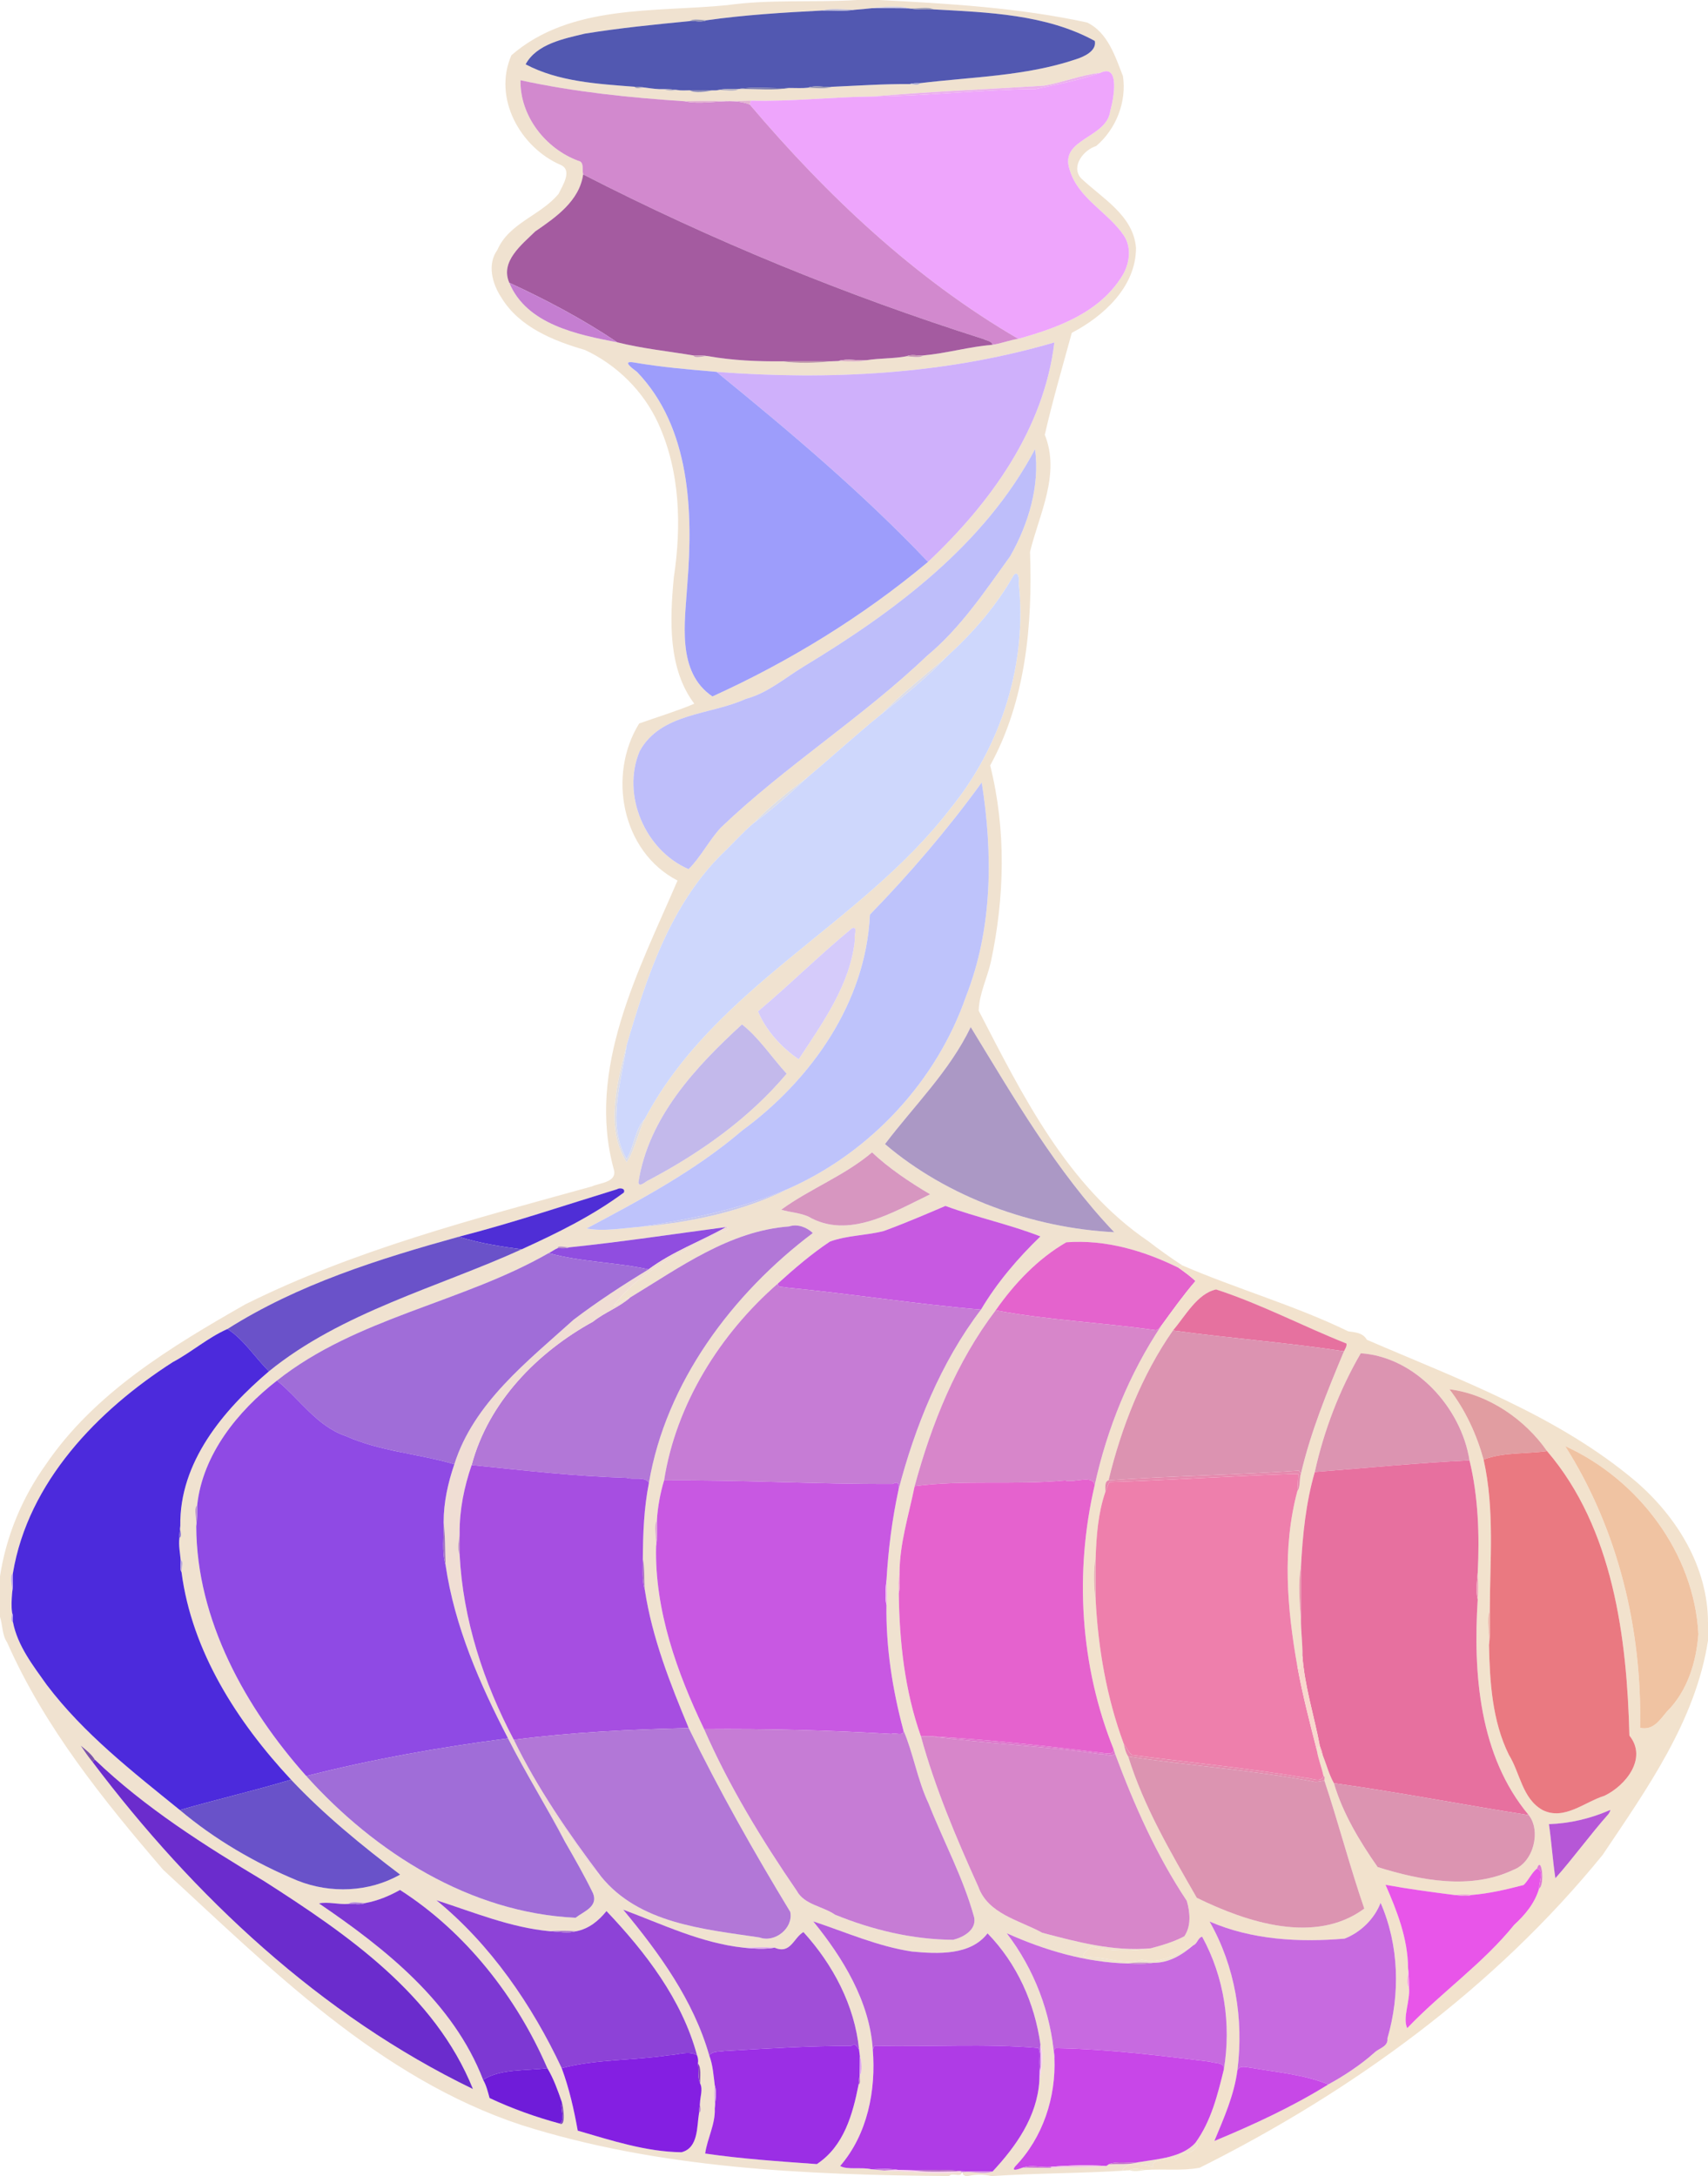 <?xml version="1.0" encoding="UTF-8" standalone="no"?>
<svg id="svg2" xmlns:rdf="http://www.w3.org/1999/02/22-rdf-syntax-ns#" xmlns="http://www.w3.org/2000/svg" height="1855pt" width="1456pt" version="1.1" xmlns:cc="http://creativecommons.org/ns#" xmlns:dc="http://purl.org/dc/elements/1.1/" viewBox="0 0 1456 1855">
<defs id="defs258">
<filter id="filter4516" style="color-interpolation-filters:sRGB">
<feColorMatrix id="feColorMatrix4518" values="1 0 0 0 0 0 1 0 0 0 0 0 1 0 0 0 0 0 1000 -500 "/>
</filter>
</defs>
<g id="g4388" filter="url(#filter4516)">
<path id="path4" fill="#f0e2d0" d="m730.59 0h18.92c59.26 3.06 119.07 6.55 177.26 19.2 17.6 8.55 23.89 28.85 30.52 45.73 3.25 22.08-5.98 45.25-22.85 59.56-10.43 3.16-21.64 16.93-13.16 27.2 18.15 17.35 44.98 31.85 47.11 59.7-0.02 33.03-27.54 58.15-54.73 72.34-7.89 28.84-16.38 57.82-23.01 86.89 13.5 33.56-4.7 67.57-12.6 99.79 2.24 61.93-3.61 126.8-33.96 182.12 13.72 54.74 12.37 112.46 0.56 167.54-3.16 13.88-9.94 27.09-10.36 41.46 37.36 72.16 75.4 149.57 144.64 196.57 9.38 7.3 19.03 14.1 28.97 20.6-1 0.7-2.1 1.4-3.1 2.1-29.71-14.7-62.5-24.3-95.81-21.8-24.37 14.1-44.21 35.1-60.25 58-33.56 44.2-54.61 96.7-69.05 149.9-4.96 24.5-12.78 48.7-12.88 73.9-1.13 5.7-0.82 11.6-0.64 17.5 0.52 41 5.04 82.9 18.88 121.9 12.1 44 30.04 86.4 48.82 127.9 8.36 23.6 35.03 28.7 54.6 39.5 30.05 8 60.92 16.1 92.4 13.3-16.11 2.8-34.41 2.8-50.5-1.7-1.86 1.9-11.41 8.6-4.32 9.3 16.03-0.9 31.38 7 47.22 2.1 16.54 4.1 30.23-5.2 43.93-12.3-9.7 8.3-20.92 15.1-34.07 14.9-7.13-0.2-14.3-0.7-21.33 0.6-35.93-0.8-71.1-11.2-103.61-25.8 23.45 30.6 37.68 67.8 40.64 106.3 1.46 33.4-9.8 67.9-33.28 92.3-4.34 5.3 3.39 2.2 6.31 1.2 8.04 0.1 16.09 0.2 24.15 0.2 15.64-1 31.66-0.2 47.1-1.6 0.54-0.4 1.63-1.1 2.18-1.5 8.33-0.4 16.97 0.6 25.12-1.7 16.38-2.7 37.29-4 48.59-16.5 6.2 1.2-4.1 9.9-9.2 8.9-4.1-1.5-7.9 9.4-8.3 3.3-5.56 2.3-21.42 1-18.18 8.6-7.62-1.9-20.58-5.9-26.64 2.4 1.5-0.2 3.08-0.5 4.48 0.3-38.37 2.6-77.09 2.2-115.3 4.8h-0.94c-6.49-1.6-13.31-1.5-19.78 0h-1.88c-1.49-0.7-3.27-1.2-2.37-3.2 8.1-1 17.61 2.2 25.17-0.6 20.08-21.6 37.95-46.7 39.93-77.2 1.97-10 4.01-21.4 0.96-31-4.86-35.4-20.05-69.2-45.11-94.9-14.47 19-42.61 17.6-64.45 15.5-29.23-4.4-56.33-16.5-84.13-25.7 25.18 30.9 48.19 68.4 50.75 109.3 2.87 34.7-4.53 72.3-27.8 99.2 5.79 3.5 18.46 0.8 26.63 2.8 3.66 0.4 7.34 0.8 11.04 1.1 21.66 0.6 43.44 3.3 65.1 1.5h0.95c-0.31 5-8.34-0.2-10.87 3.2h-0.94c-122.08-1.1-246.25-6.3-363.62-43.5-121.3-40.1-213.59-133-305.4-217.6-51.03-59.4-101.24-121.7-133.06-193.9-4.35-6.3-3.69-14.6-6.04-21.7v-34.6c5.28-34.3 18.8-66.8 38.83-94.9 41.6-61.4 106.87-100.7 170.11-136.8 93.58-46.7 195.23-72.8 295.55-100.6 6.21-3 21.32-3.3 18.95-13.86-24.02-86.29 21.17-170.1 54.14-246.92-47.83-24.71-59.82-90.21-32.7-133.89 15.57-5.53 32.12-10.52 47-16.84-22.51-29.8-20.9-71.24-17.5-107.38 6.63-44.01 5.53-90.55-13.27-131.63-12.47-27.32-35.31-49.94-62.46-62.55-26.97-7.82-56.04-19.55-71.24-44.66-7.81-11.73-12.3-28.33-3.38-40.69 10.08-23.1 36.96-29.26 52.19-47.8 3.08-6.64 11.98-19.76 2.05-24.44-34.68-14.85-58.34-57.15-42.29-93.66 50.35-43.61 121.73-36.57 183.58-42.65 36.83-5.24 74.08-2.08 111.03-4.43m12.55 7c-4.94 0.52-9.87 1.03-14.8 1.37-8.64-0.22-20.44-1.57-27.24 0.6-33.03 1.71-66.06 3.69-98.81 8.31-4.54-0.24-11.75-1.64-14.26 0.71-29.86 2.9-59.74 5.86-89.37 10.67-17.91 4.31-41.23 8.77-50.6 26.18 28.13 14.88 61.56 16.68 92.9 19.13 1.36 2.61 6.69 0.01 9.26 0.74 5.19 0.71 10.4 1.49 15.67 1.29 3.17 1.29 6.95 1.53 11.33 0.71 3.57 0.58 7.14 0.33 10.77 0.27 3.69 2.7 15.32 1.15 19 0.04 1.92 0.03 3.87 0.13 5.75-0.37 5.02 0.18 14.26 1.65 16.92-0.81 14.13-0.22 30.85 1.39 43.36-0.85 5.21-0.05 10.44 0.38 15.63-0.2 6.66 0.21 15.54 1.33 20.35-0.78 22.21-0.95 44.47-2.54 66.71-2.32 2.46-0.02 7.28 1.59 8.29-0.76 44.37-5.4 89.99-5.94 132.71-20.23 7.03-2.18 18.37-7.18 16.57-15.8-41.58-22.76-91.04-24.33-137.31-26.89-4.77-2.62-14.7-0.31-21.26-0.84-6.9-2.71-24.22-1.35-31.57-0.17m194.94 55.08c-16.35 1.76-31.87 8.17-48.07 10.96-48.87 3.08-97.7 5.07-146.37 9.24-34.53 0.36-69.06 4.44-103.66 3.5-18.74 0.75-37.51-0.38-56.23 0.56-47.11-3.11-93.91-7.91-140.06-17.95-0.5 30.45 21.21 58.22 49.2 68.67 5.42 0.92 3.14 7.64 4.21 11.63-3.19 22.64-23.33 36.58-40.84 48.58-11.41 11.26-30.11 25.6-22.12 43.77 14.76 35.57 58.19 44.27 92.04 50.76 21.25 5.36 43.27 7.58 64.8 11.19 1.92 3.26 9.58-0.25 13.17 0.69 20.68 3.63 41.84 4.55 62.83 4.32 11.13 1.93 29.85 1.51 40.98 0.02 1.68-0.06 5.03-0.2 6.7-0.26 7.88 0.28 18.21 1.27 24.27-0.74 11.2-1.76 22.83-1.21 33.85-3.34 4.57 0.28 11.44 1.69 14.28-0.67 19.75-1.79 39.2-7.48 59.11-9.12 7.38-1.07 14.45-3.97 21.88-5.04 33.34-9.31 68.6-22.06 88.01-52.77 6.69-10.27 9.06-24.57 2.03-35.22-13.5-20.09-38.97-31.55-46.21-56-9.26-26.9 31.77-26.73 34.57-50.39 2.86-9.83 8.65-40.52-8.37-32.39m-327.35 254.92c-23.73-2.06-47.32-4.01-70.77-8.1-10.79-1.65 0.57 6.17 3.05 8.12 45.65 47.5 47.85 119.23 42.92 180.9-1.96 32.04-9.55 74.81 21.36 95.77 65.58-29.75 128.29-68.23 183.81-114.69 53.05-50.02 98.68-112.77 107.71-187.11-93.33 27.4-191.58 32.37-288.08 25.11m271.6 65.88c-43.24 81.65-119.66 138.41-197.17 185.27-16.03 9.76-30.83 22.71-49.36 27.61-30.22 13.88-72.5 11.73-90.49 44.55-15.73 37.33 4.64 84.68 41.68 100.6 10.37-10.27 17.42-24.49 27.49-35.42 55.22-52.8 120.5-93.72 175.64-146.36 28.62-23.66 49.47-55.13 71.04-84.98 15.62-27.55 25.38-60.11 21.17-91.27m-18.1 107.28c-14.87 26.44-34.96 49.43-57.32 69.78-18.61 15.88-38.83 31.93-55.85 49.08-21.2 17.09-41.26 35.67-62.04 53.04-16.21 12.27-32.76 25.29-46.99 39.98-9.32 7.95-17.41 17.26-26.31 25.68-44.38 43.82-64.5 105.03-81.58 163.46-7.62 30.46-18.66 70.35 0.05 99.57 6.82-9.93 9.65-25.35 15.53-37 59.55-112.71 184.59-165.65 260.49-264.55 43.31-53.15 65.58-123.6 58.19-192.01 0.51-3.05-0.04-11.14-4.17-7.03m-122.67 289.51c-3.31 74.77-50.1 140.88-108.87 184.03-39.87 34.17-86.49 59-132.63 83.5 13.59 2.8 31.02-0.2 45.75-1.4 43.46-3.7 88.44-13.4 127.03-32.8 69.41-31.01 125.6-91.49 150.6-163.53 22.83-57.91 23.03-121.82 13.44-182.46-28.72 39.61-61.04 77.44-95.32 112.66m-15.16 11.55c-27.58 22.69-52.88 47.95-80.23 70.91 6.95 16.62 20.16 30.95 34.69 40.86 20.39-31.09 44.25-63.93 47.93-102.38-1.21-2.19 3.03-11.24-2.39-9.39m-93.92 82.08c-39.57 36.31-79.74 79.22-88.25 134.7 0.67 4.8 6.42-1.2 8.84-2 44.1-23.28 85.86-52.99 117.5-90.72-12.53-13.69-24.16-31.35-38.09-41.98m195.01 2.25c-18.05 37.61-48.19 66.93-73.06 99.73 53.24 45.52 126.28 71.62 195.39 75.12-49.18-51.51-86.34-116.01-122.33-174.85m-84.11 106.81c-23.51 19.94-52.65 30.84-77.41 48.84 7.29 2.3 15.77 2.6 22.99 5.8 34.5 20.1 72.72-4 103.95-18.9-17.47-10.3-35.5-22.44-49.53-35.74m-217.46 31.44c-44.94 13.8-89.33 28.8-134.92 40.5-68 18.9-137.05 40.5-197.09 78.6-16.71 7.4-30.59 19.7-46.7 28.3-64.04 41.1-123.29 102.2-136.2 179.8-3.31 2.9 0.15 12.5-0.7 17.3-0.42 5.4-0.77 11 0 16.4 0.04 2.4-1.59 7.4 0.77 8.2 3.96 20.2 17.07 36.9 28.71 53.3 31.63 41.8 73.25 74.1 113.54 106.8 29.48 24.9 64.26 45.2 100.41 60.2 27.98 11.1 60.89 9.9 87.34-5.2-32.59-24.7-64.83-51-92.96-80.9-45.94-49.3-84.54-109.3-93.37-176.9-0.4-2.8 2.29-9.4-0.72-10.1-0.5-6.4-1.92-12.6-1.09-19.1 2.8-1.4-0.19-7.8 0.76-10.3-0.86-54.3 36.74-98.7 75.55-131.7 62.16-50.5 144.43-71.7 215.42-104 30.28-13.8 60.31-28.5 87.13-48.4 1.61-3.7-3.6-4.3-5.88-2.8m227.4 35.6c-15.09 3.9-31.15 3.6-45.86 9-15.85 10.6-30.31 23-44.42 35.8-49.31 43-86.73 102.8-96.94 167.8-3.01 9.8-5.53 22.7-6.11 34-3.08 4.7 0.01 15.7-0.7 22.3-1.32 54.3 18 107.9 40.93 155.7 21.04 48.2 49.09 94.2 78.98 137.8 6.47 12 22.15 13.1 32.66 20.4 31.94 13 66.1 21.2 100.69 21.4 8.78-2.2 19.9-8.4 17.92-19-9.26-33.8-26.08-64.7-38.9-97.2-9.45-19.8-13.09-43.2-21.47-62.4-9.3-34.7-14.95-70.7-14.44-106.8 0.97-7.1 0.17-14.3 0.05-21.5 1.53-25.8 4.77-51.5 10.26-76.8 13.81-53.2 36.01-108.6 70.27-153.5 13.67-23.1 31.77-44.2 50.66-62.4-25.69-10.1-54.46-16.2-80.96-26-17.33 7.4-34.83 14.9-52.62 21.4m-80.68-3.9c-50.99 3.8-93.23 35-135.52 60.6-5.35 0.8-8.82 5.7-13.99 7 23.33-30.9 59.2-46.4 92.73-63.3 2.18-0.4 7.87-2.3 3.24-3.8-44.47 5.9-89.11 12.7-133.83 17.3-2.53 0.2-10.09-2.1-9.84 0.7-2.71 1-5 3-7.7 4.2-73.84 42.4-163.82 54.9-231.63 108.7-33.32 25.9-63.37 62.9-68.03 106.3-3.48 2.7 0.15 13.1-0.78 18 0.3 80 42.16 154.8 93.79 212.8 58.6 65.2 139.86 116.7 229.58 120.8 6.82-5.4 19.6-9.4 14.8-21-7.19-14.8-15.51-29.3-23.74-43.6-1.38-8.4-7.54-15.4-10.6-23.3 15.15 15.3 24.36 38.7 41.22 52.7 32.57 40.2 87.65 44.9 135.1 52 13.07 4.8 29.03-7.9 26.22-21.8-30.89-50.9-60.84-103.8-86.57-156.7-15.77-37.9-31.13-76.7-37.41-117.8-0.65-8.4-0.06-19.4-1.7-26.3 0.14-21.8 0.93-43.4 5.21-64.9 14.43-85.7 71.3-161.5 139.71-213-5.15-4.9-13.01-8-20.26-5.6m-603.8 442.6c3.23 4.7 6.36 9.5 10.04 13.9 86.21 114.4 194.45 216 324.29 278.8-32.54-80.7-107.28-131.9-177.82-177.1-50.89-30.5-101.54-62.5-144.54-103.7-2.89-4.8-7.68-8.4-11.97-11.9m242.43 134.2c-4.54-0.3-11.72-1.7-14.27 0.7-8.3 0.7-17.52-2.1-25.06-0.4 56.62 38.5 114.6 84.5 139.92 150.4 2.79 4.8 4.02 10.2 5.49 15.5 19.17 9 39.3 16.2 59.68 21.7 5.97 3.5 2.74-16.2 2.01-18-3.42-9.9-7.07-20.2-12.47-29.2-26.11-60.4-69.58-116-125.59-151.9-9.3 5.2-19.17 9.3-29.71 11.2m60.76-2.4c46.15 37.7 81.55 89.3 106.79 143.1 6.42 17.3 10.44 35.3 13.68 53.3 28.65 8.3 58.05 18 88.42 18.4 14.62-3.7 12.99-22 15.01-33.6 2.35-1.3 0.64-5.8 0.77-8.3 0.17-5.5 2.63-11.7 0.16-16.7-0.17-5.3 1.19-13.6-1.9-17.1 0.37-2.5 0.11-4.8-0.79-7-12.74-47.4-44.12-88.1-77.18-122.9-6.51 8.1-14.79 15.1-25.78 17.2-7.47-0.5-14.97-0.5-22.43 0-33.62-3.1-64.93-16.2-96.75-26.4m159.2 8c30.67 36.9 60.03 77.4 73.37 124.3 3.12 8.1 3.61 16.9 4.72 25.5-0.95 6.5-0.19 13.1-0.01 19.6 0.62 13.5-6.37 25.5-8.18 38.5 31.52 4.6 63.49 6.7 95.19 9 23.07-15.2 30.59-42.4 35.59-67.8 2.3-1.2 0.65-5.7 0.95-8.1 2.6-1.8 1.46-13.9 0.18-15.8-0.19-1.5-0.55-4.6-0.74-6.1-3.75-37.6-22.37-72.5-47.41-100-8.47 4.9-10.87 19.2-24.58 13.3-8.8-1-17.73-0.2-26.54 0-36.12-3.9-69.01-19.9-102.54-32.4z"/>
<path id="path6" fill="#c9c6df" d="m743.14 7c7.35-1.18 24.67-2.54 31.57 0.17-10.53-0.27-21.06-0.16-31.57-0.17z"/>
<path id="path8" fill="#5258b1" d="m728.34 8.37c4.93-0.34 9.86-0.85 14.8-1.37 10.51 0.01 21.04-0.1 31.57 0.17 7.02 1.14 14.16 0.99 21.26 0.84 46.27 2.56 95.73 4.13 137.31 26.89 1.8 8.62-9.54 13.62-16.57 15.8-42.72 14.29-88.34 14.83-132.71 20.23-2.86-0.01-5.63-0.25-8.29 0.76-22.24-0.22-44.5 1.37-66.71 2.32-6.71 0.63-13.9-1.56-20.35 0.78-5.19 0.58-10.42 0.15-15.63 0.2-14.38 0.8-29.24-1.49-43.36 0.85-5.64 0.27-11.38-0.39-16.92 0.81-1.88 0.5-3.83 0.4-5.75 0.37-6.35-0.07-12.67-0.15-19-0.04-3.63 0.06-7.2 0.31-10.77-0.27-3.78-0.5-7.55-0.74-11.33-0.71-5.27 0.2-10.48-0.58-15.67-1.29-3.11-0.38-6.15-0.79-9.26-0.74-31.34-2.45-64.77-4.25-92.9-19.13 9.37-17.41 32.69-21.87 50.6-26.18 29.63-4.81 59.51-7.77 89.37-10.67 4.69-0.35 9.75 1.16 14.26-0.71 32.75-4.62 65.78-6.6 98.81-8.31 9.06-0.19 18.23 0.8 27.24-0.6z"/>
<path id="path10" fill="#9493ae" d="m774.71 7.17c6.56 0.53 16.49-1.78 21.26 0.84-7.1 0.15-14.24 0.3-21.26-0.84z"/>
<path id="path12" fill="#b7b5d5" d="m701.1 8.97c6.8-2.17 18.6-0.82 27.24-0.6-9.01 1.4-18.18 0.41-27.24 0.6z"/>
<path id="path14" fill="#9897b4" d="m588.03 17.99c2.51-2.35 9.72-0.95 14.26-0.71-4.51 1.87-9.57 0.36-14.26 0.71z"/>
<path id="path16" fill="#eea5fc" d="m938.08 62.08c17.02-8.13 11.23 22.56 8.37 32.39-2.8 23.66-43.83 23.49-34.57 50.39 7.24 24.45 32.71 35.91 46.21 56 7.03 10.65 4.66 24.95-2.03 35.22-19.41 30.71-54.67 43.46-88.01 52.77-88.19-51.27-163.27-122.33-228.98-199.81 0.28-1.09 0.58-2.18 0.91-3.26 34.6 0.94 69.13-3.14 103.66-3.5 46.41-0.32 92.64-5.96 139.13-6.38 18.55-3.87 37.45-7.63 55.31-13.82z"/>
<path id="path18" fill="#ebb0ed" d="m890.01 73.04c16.2-2.79 31.72-9.2 48.07-10.96-17.86 6.19-36.76 9.95-55.31 13.82-46.49 0.42-92.72 6.06-139.13 6.38 48.67-4.17 97.5-6.16 146.37-9.24z"/>
<path id="path20" fill="#d289ce" d="m443.69 68.39c46.15 10.04 92.95 14.84 140.06 17.95 17.73 3.84 39.02-3.86 55.32 2.7 65.71 77.48 140.79 148.54 228.98 199.81-7.43 1.07-14.5 3.97-21.88 5.04-0.89-3.26-4.98-3.33-7.46-4.74-117.5-37.35-231.95-84.16-341.61-140.46-1.07-3.99 1.21-10.71-4.21-11.63-27.99-10.45-49.7-38.22-49.2-68.67z"/>
<path id="path22" fill="#adaed3" d="m775.71 71.69c2.66-1.01 5.43-0.77 8.29-0.76-1.01 2.35-5.83 0.74-8.29 0.76z"/>
<path id="path24" fill="#9f9db4" d="m540.96 73.97c3.11-0.05 6.15 0.36 9.26 0.74-2.57-0.73-7.9 1.87-9.26-0.74z"/>
<path id="path26" fill="#9a98b3" d="m688.65 74.79c6.45-2.34 13.64-0.15 20.35-0.78-4.81 2.11-13.69 0.99-20.35 0.78z"/>
<path id="path28" fill="#7375a9" d="m629.66 75.84c14.12-2.34 28.98-0.05 43.36-0.85-12.51 2.24-29.23 0.63-43.36 0.85z"/>
<path id="path30" fill="#ada8be" d="m565.89 76c3.78-0.03 7.55 0.21 11.33 0.71-4.38 0.82-8.16 0.58-11.33-0.71z"/>
<path id="path32" fill="#aaa6bc" d="m612.74 76.65c5.54-1.2 11.28-0.54 16.92-0.81-2.66 2.46-11.9 0.99-16.92 0.81z"/>
<path id="path34" fill="#8685b3" d="m587.99 76.98c6.33-0.11 12.65-0.03 19 0.04-3.68 1.11-15.31 2.66-19-0.04z"/>
<path id="path36" fill="#e3b3d1" d="m583.75 86.34c18.72-0.94 37.49 0.19 56.23-0.56-0.33 1.08-0.63 2.17-0.91 3.26-16.3-6.56-37.59 1.14-55.32-2.7z"/>
<path id="path38" fill="#a45ba0" d="m497.1 148.69c109.66 56.3 224.11 103.11 341.61 140.46 2.48 1.41 6.57 1.48 7.46 4.74-19.91 1.64-39.36 7.33-59.11 9.12-4.72 0.43-9.83-1.33-14.28 0.67-11.02 2.13-22.65 1.58-33.85 3.34-8 0.78-16.51-1.69-24.27 0.74-1.67 0.06-5.02 0.2-6.7 0.26-13.66-0.05-27.32-0.06-40.98-0.02-20.99 0.23-42.15-0.69-62.83-4.32-4.38-0.72-8.77-0.76-13.17-0.69-21.53-3.61-43.55-5.83-64.8-11.19-29.06-19.56-60.29-36.12-92.04-50.76-7.99-18.17 10.71-32.51 22.12-43.77 17.51-12 37.65-25.94 40.84-48.58z"/>
<path id="path40" fill="#c57ed1" d="m434.14 241.04c31.75 14.64 62.98 31.2 92.04 50.76-33.85-6.49-77.28-15.19-92.04-50.76z"/>
<path id="path42" fill="#cfb0fb" d="m610.73 317c96.5 7.26 194.75 2.29 288.08-25.11-9.03 74.34-54.66 137.09-107.71 187.11-55.72-58.7-117.69-110.94-180.37-162z"/>
<path id="path44" fill="#c799b6" d="m590.98 302.99c4.4-0.07 8.79-0.03 13.17 0.69-3.59-0.94-11.25 2.57-13.17-0.69z"/>
<path id="path46" fill="#c897b5" d="m772.78 303.68c4.45-2 9.56-0.24 14.28-0.67-2.84 2.36-9.71 0.95-14.28 0.67z"/>
<path id="path48" fill="#ddb2c6" d="m714.66 307.76c7.76-2.43 16.27 0.04 24.27-0.74-6.06 2.01-16.39 1.02-24.27 0.74z"/>
<path id="path50" fill="#c09bab" d="m666.98 308c13.66-0.04 27.32-0.03 40.98 0.02-11.13 1.49-29.85 1.91-40.98-0.02z"/>
<path id="path52" fill="#9d9dfb" d="m543.01 317.02c-2.48-1.95-13.84-9.77-3.05-8.12 23.45 4.09 47.04 6.04 70.77 8.1 62.68 51.06 124.65 103.3 180.37 162-55.52 46.46-118.23 84.94-183.81 114.69-30.91-20.96-23.32-63.73-21.36-95.77 4.93-61.67 2.73-133.4-42.92-180.9z"/>
<path id="path54" fill="#bebefa" d="m882.33 382.88c4.21 31.16-5.55 63.72-21.17 91.27-21.57 29.85-42.42 61.32-71.04 84.98-55.14 52.64-120.42 93.56-175.64 146.36-10.07 10.93-17.12 25.15-27.49 35.42-37.04-15.92-57.41-63.27-41.68-100.6 17.99-32.82 60.27-30.67 90.49-44.55 18.53-4.9 33.33-17.85 49.36-27.61 77.51-46.86 153.93-103.62 197.17-185.27z"/>
<path id="path56" fill="#ced7fc" d="m864.23 490.16c4.13-4.11 4.68 3.98 4.17 7.03 7.39 68.41-14.88 138.86-58.19 192.01-75.9 98.9-200.94 151.84-260.49 264.55-8.96 9.48-8.99 24.45-15.62 34.28-17.15-29.8-4.4-65.28 0.04-96.85 17.08-58.43 37.2-119.64 81.58-163.46 8.9-8.42 16.99-17.73 26.31-25.68 16.5-12.24 31.92-26.04 46.99-39.98 20.78-17.37 40.84-35.95 62.04-53.04 19.13-15.68 38.86-31.09 55.85-49.08 22.36-20.35 42.45-43.34 57.32-69.78z"/>
<path id="path58" fill="#dcdce7" d="m751.06 609.02c17.02-17.15 37.24-33.2 55.85-49.08-16.99 17.99-36.72 33.4-55.85 49.08z"/>
<path id="path60" fill="#dcdde6" d="m642.03 702.04c14.23-14.69 30.78-27.71 46.99-39.98-15.07 13.94-30.49 27.74-46.99 39.98z"/>
<path id="path62" fill="#bec3fb" d="m741.56 779.67c34.28-35.22 66.6-73.05 95.32-112.66 9.59 60.64 9.39 124.55-13.44 182.46-25 72.04-81.19 132.52-150.6 163.53-40.31 17.4-83.56 26.4-127.03 32.8-14.73 1.2-32.16 4.2-45.75 1.4 46.14-24.5 92.76-49.33 132.63-83.5 58.77-43.15 105.56-109.26 108.87-184.03z"/>
<path id="path64" fill="#d5cbfa" d="m726.4 791.22c5.42-1.85 1.18 7.2 2.39 9.39-3.68 38.45-27.54 71.29-47.93 102.38-14.53-9.91-27.74-24.24-34.69-40.86 27.35-22.96 52.65-48.22 80.23-70.91z"/>
<path id="path66" fill="#c3b9eb" d="m632.48 873.3c13.93 10.63 25.56 28.29 38.09 41.98-31.64 37.73-73.4 67.44-117.5 90.72-2.42 0.8-8.17 6.8-8.84 2 8.51-55.48 48.68-98.39 88.25-134.7z"/>
<path id="path68" fill="#ab98c5" d="m827.49 875.55c35.99 58.84 73.15 123.34 122.33 174.85-69.11-3.5-142.15-29.6-195.39-75.12 24.87-32.8 55.01-62.12 73.06-99.73z"/>
<path id="path70" fill="#dddde6" d="m534.19 990.75c-18.71-29.22-7.67-69.11-0.05-99.57-4.44 31.57-17.19 67.05-0.04 96.85 6.63-9.83 6.66-24.8 15.62-34.28-5.88 11.65-8.71 27.07-15.53 37z"/>
<path id="path72" fill="#d796c0" d="m743.38 982.36c14.03 13.3 32.06 25.44 49.53 35.74-31.23 14.9-69.45 39-103.95 18.9-7.22-3.2-15.7-3.5-22.99-5.8 24.76-18 53.9-28.9 77.41-48.84z"/>
<path id="path74" fill="#4f2ed6" d="m525.92 1013.8c2.28-1.5 7.49-0.9 5.88 2.8-26.82 19.9-56.85 34.6-87.13 48.4-18.07-2.4-36.23-5.3-53.67-10.7 45.59-11.7 89.98-26.7 134.92-40.5z"/>
<path id="path76" fill="#c6c7ed" d="m545.81 1045.8c43.47-6.4 86.72-15.4 127.03-32.8-38.59 19.4-83.57 29.1-127.03 32.8z"/>
<path id="path78" fill="#c759e1" d="m753.32 1049.4c17.79-6.5 35.29-14 52.62-21.4 26.5 9.8 55.27 15.9 80.96 26-18.89 18.2-36.99 39.3-50.66 62.4-55.22-4.6-110.51-13.5-165.78-18.8-2.22-1-7.68 0.6-7.42-3.4 14.11-12.8 28.57-25.2 44.42-35.8 14.71-5.4 30.77-5.1 45.86-9z"/>
<path id="path80" fill="#b277d7" d="m672.64 1045.5c7.25-2.4 15.11 0.7 20.26 5.6-68.41 51.5-125.28 127.3-139.71 213-3.37-5.9-13.55-2.3-19.01-4.3-44.28-1.3-88.1-6.4-132.12-10.9 14.27-53.6 55.85-96.1 103.51-122.3 9.83-7.9 22.09-12.1 31.55-20.5 42.29-25.6 84.53-56.8 135.52-60.6z"/>
<path id="path82" fill="#904de0" d="m485.27 1063.3c44.72-4.6 89.36-11.4 133.83-17.3-21.82 12.3-46.05 21-66.23 36.1-28.05-6.2-57.72-6.2-85.14-13.9 2.7-1.2 4.99-3.2 7.7-4.2 3.26 0 6.69 0.5 9.84-0.7z"/>
<path id="path84" fill="#f0ded4" d="m619.1 1046c4.63 1.5-1.06 3.4-3.24 3.8-33.53 16.9-69.4 32.4-92.73 63.3 5.17-1.3 8.64-6.2 13.99-7-9.46 8.4-21.72 12.6-31.55 20.5-47.66 26.2-89.24 68.7-103.51 122.3-6.39 18.6-10.39 38.1-10.25 57.9-0.28 6-2.49 12.6 0 18.4 2.79 55.2 20.36 109.1 46.21 157.9 20.24 41.5 46.64 79.8 74.32 116.5-16.86-14-26.07-37.4-41.22-52.7 3.06 7.9 9.22 14.9 10.6 23.3-15.57-29.8-33.46-58.3-48.64-88.3-24.14-46.5-45.52-95.4-53.24-147.7-0.51-12.1-0.16-24.6-1.66-36.6-0.05-16.7 3.71-33.6 9.13-49.4 16.49-52.3 62.36-87.7 101.65-123.2 20.42-15.5 41.99-29.6 63.91-42.9 20.18-15.1 44.41-23.8 66.23-36.1z"/>
<path id="path86" fill="#6a52c9" d="m193.91 1132.9c60.04-38.1 129.09-59.7 197.09-78.6 17.44 5.4 35.6 8.3 53.67 10.7-70.99 32.3-153.26 53.5-215.42 104-11.88-11.8-21.43-27.2-35.34-36.1z"/>
<path id="path88" fill="#e463cd" d="m908.99 1059c33.31-2.5 66.1 7.1 95.81 21.8 4.9 3.5 9.9 7.1 14.3 11.2-10.4 12.1-19.68 25.1-29.06 38-1.73 1.6-3.05 4.7-5.93 3.8-44.98-6.4-90.97-8.4-135.37-16.8 16.04-22.9 35.88-43.9 60.25-58z"/>
<path id="path90" fill="#b58cc9" d="m475.43 1064c-0.25-2.8 7.31-0.5 9.84-0.7-3.15 1.2-6.58 0.7-9.84 0.7z"/>
<path id="path92" fill="#a06dd8" d="m236.1 1176.9c67.81-53.8 157.79-66.3 231.63-108.7 27.42 7.7 57.09 7.7 85.14 13.9-21.92 13.3-43.49 27.4-63.91 42.9-39.29 35.5-85.16 70.9-101.65 123.2-30.42-9-63.17-10.9-92.48-24-24.79-8.4-39.42-31.7-58.73-47.3z"/>
<path id="path94" fill="#f2e2cd" d="m1004.8 1080.8c1-0.7 2.1-1.4 3.1-2.1 46.5 20.1 95.7 34 141.4 56.2 6.1 0.9 12.4 1.1 15.9 7.2 79 34.1 162.4 64.3 229.1 120.6 35.2 30.3 61.7 73.1 61.7 120.8v15c-10.6 68.5-52.1 126.5-89.8 182.7-92.2 113.5-213.2 201.6-343.5 266.7-15.3 2.9-31.07 0.8-46.57 1.9-4.39-0.4-9.22-2.2-13.29 0.2-0.42 0.1-1.26 0.2-1.68 0.2-1.4-0.8-2.98-0.5-4.48-0.3 6.06-8.3 19.02-4.3 26.64-2.4-3.24-7.6 12.62-6.3 18.18-8.6 0.4 6.1 4.2-4.8 8.3-3.3 5.1 1 15.4-7.7 9.2-8.9 13.5-18.6 18.9-40.8 24.3-62.7 6.4-38.5 0.3-78.7-18.5-113-3.6 0.6-4 6-7.6 7.3-13.7 7.1-27.39 16.4-43.93 12.3-15.84 4.9-31.19-3-47.22-2.1-7.09-0.7 2.46-7.4 4.32-9.3 16.09 4.5 34.39 4.5 50.5 1.7 9.83-2.6 19.63-5.5 28.73-10.3 6-8.8 4.9-20.4 2.1-30.2-25.92-38.9-45-82-61.21-125.6-0.39-1.3-0.8-2.6-1.23-3.8-28.5-70.8-33.42-150.7-16.09-224.9 10.53-48.2 29.52-95.1 56.87-136.1 9.38-12.9 18.66-25.9 29.06-38-4.4-4.1-9.4-7.7-14.3-11.2m-4.94 53.4c-26.33 37.7-44.01 82.7-54.86 127.7-3.87 1.1-2.4 6.9-2.84 10.2-6.13 18-7.49 37.1-8.18 55.9-1.95 9.4-1.5 26.6 0.02 35.9 2.13 41.4 9.38 83.1 23.82 122.3 0.89 3.8 1.68 7.8 3.92 11.1 13.29 42.8 36.28 81.8 58.46 120.5 42.8 21 101 40.1 142.8 9.2-12.4-36-22.2-73.7-34-109.1-0.2-1.3 0.8-3.4-0.8-4-1.5-7.3-4.4-14.3-5.6-21.7 0.3-1.7 1.1-3.2 2.4-4.4l0.2 0.8c0 2.2-0.3 6.6 2.2 7.1 3.2 8 5.6 17.3 9.7 24.4 7.5 25.6 22.1 49.8 37.3 71.5 36.7 11.5 79.5 19.6 115.6 2.4 17.4-6.4 23.8-33.3 13.2-46.7-42.3-50.5-47.5-120.8-43.5-183.9 0.6-7.6 0.4-15.1 0-22.6 1.6-31.9 0.5-65-7-95.9-7.1-45-46.2-88.2-92.7-91.3-18.2 31.3-31.4 65.9-39.2 101.2-7.6 26.2-10.4 53.8-11.8 81.2-2.6 11.8-1.1 32 0 44-0.1 10.6 1.5 21.1 1.3 31.7-2.6 2.8 0.5 15.8-4.3 9.1-8.8-49.6-13.2-100.6 0-149.9 2.6-2.8 1.5-10.5 3-14.7 8.4-35.9 22.5-70.3 36.7-104.3 1-2.1 2.6-4.2 2.1-6.6-37.2-14.8-73-33.7-111.1-46.1-16.2 3.5-26.4 22.9-36.84 35m235.74 50.1c13.7 17.8 23.1 38.4 29.1 59.9 9.5 42.5 5.4 85.8 5.3 128.8-3.3 6.9 0.1 20.5-0.7 29.3 0.7 31.5 2.7 64.6 16.9 93.5 9.7 15.6 11.4 37.5 28.8 47.2 18.4 9.2 35.9-7 52.8-12.2 18.2-8.8 36.8-32 21.2-51.3-2.1-83.5-13.8-176.6-70.2-242.5-18.6-26.8-49.8-48.5-83.2-52.7m98.7 48.5c45.1 71.2 65.6 156.3 63.8 240.1 11.2 2.5 16.9-6.8 22.9-13.9 17.4-17.3 25-42 26.8-66-3.5-69-51.4-132-113.5-160.2m37.2 310.6c-16.2 7-33.6 11-51.1 11.6 2.2 15.1 3.2 30.9 5.5 46.1 15.7-17.7 29.6-37.1 45.4-54.9 0.5-1 2.8-4.3 0.2-2.8m-61.3 49.5c-4.6 3.5-7.1 10-11.4 14-14.6 3.8-29.4 7.3-44.5 8.5-4.8-1-9.7-0.3-14.4 0-19.7-2.5-39.3-5.1-58.8-8.7 9.9 22.5 19.1 46.2 19.2 71 0.5 4.7-2.1 13.1 0.8 16.3 1.3 11.3-5.7 26-1.5 34.9 29.3-30.7 64.5-55 91.2-88.1 9.4-8.6 17.6-18.5 21.2-30.9 5.1-2.8 2.2-29.3-1.8-17m-164 59.7c-38.7 3.3-79 1.1-115.1-14.6 21.8 38.3 29.3 83.2 23.7 126.9-2.7 21-11.5 40.7-19.6 60.2 33.4-13.9 66.4-29.1 97.1-48.2 13.7-7.5 27.5-16.6 39.4-27.2 3.9-3.8 11.8-5 11-12 11-37.6 10-79.5-5.8-115.6-5.3 13.8-17.1 25.2-30.7 30.5z"/>
<path id="path96" fill="#c67cd5" d="m566.1 1262c10.21-65 47.63-124.8 96.94-167.8-0.26 4 5.2 2.4 7.42 3.4 55.27 5.3 110.56 14.2 165.78 18.8-34.26 44.9-56.46 100.3-70.27 153.5-0.27-2.8 1.39-8.3-5.02-4.9-65.01 0.3-129.84-3.6-194.85-3z"/>
<path id="path98" fill="#e6719f" d="m999.86 1134.2c10.44-12.1 20.64-31.5 36.84-35 38.1 12.4 73.9 31.3 111.1 46.1 0.5 2.4-1.1 4.5-2.1 6.6-48.2-7.4-98.7-11.2-145.84-17.7z"/>
<path id="path100" fill="#d786ca" d="m779.69 1266.9c14.44-53.2 35.49-105.7 69.05-149.9 44.4 8.4 90.39 10.4 135.37 16.8 2.88 0.9 4.2-2.2 5.93-3.8-27.35 41-46.34 87.9-56.87 136.1-1.18-9.4-18.3-1.6-25.14-4.1-42.52 4.1-86.56-0.7-128.34 4.9z"/>
<path id="path102" fill="#4c2adc" d="m147.21 1161.2c16.11-8.6 29.99-20.9 46.7-28.3 13.91 8.9 23.46 24.3 35.34 36.1-38.81 33-76.41 77.4-75.55 131.7-0.39 3.4-0.87 6.9-0.76 10.3-0.83 6.5 0.59 12.7 1.09 19.1 0.24 3.2-1.03 7.1 0.72 10.1 8.83 67.6 47.43 127.6 93.37 176.9-31.28 9.4-63.37 16.8-94.79 25.9-40.29-32.7-81.91-65-113.54-106.8-11.64-16.4-24.75-33.1-28.71-53.3-0.02-2.9 0.15-5.5-0.77-8.2-0.77-5.4-0.42-11 0-16.4 0.79-5.8 0.81-11.5 0.7-17.3 12.91-77.6 72.16-138.7 136.2-179.8z"/>
<path id="path104" fill="#dc93b1" d="m945 1261.9c10.85-45 28.53-90 54.86-127.7 47.14 6.5 97.64 10.3 145.84 17.7-14.2 34-28.3 68.4-36.7 104.3-0.6-1-1.2-1.8-1.8-2.6-53.8 3.8-108.25 4.4-162.2 8.3z"/>
<path id="path106" fill="#dc94b1" d="m1160 1153.6c46.5 3.1 85.6 46.3 92.7 91.3-44 2.1-87.9 6.5-131.9 9.9 7.8-35.3 21-69.9 39.2-101.2z"/>
<path id="path108" fill="#8f4ae4" d="m168.07 1283.2c4.66-43.4 34.71-80.4 68.03-106.3 19.31 15.6 33.94 38.9 58.73 47.3 29.31 13.1 62.06 15 92.48 24-5.42 15.8-9.18 32.7-9.13 49.4 0.29 12.2-1.73 24.8 1.66 36.6 7.72 52.3 29.1 101.2 53.24 147.7-57.87 7.5-115.43 17.7-172 32.1-51.63-58-93.49-132.8-93.79-212.8 0.88-6 0.73-12 0.78-18z"/>
<path id="path110" fill="#e19da1" d="m1235.6 1184.3c33.4 4.2 64.6 25.9 83.2 52.7-17.9 2.5-37.1 0.8-54.1 7.2-6-21.5-15.4-42.1-29.1-59.9z"/>
<path id="path112" fill="#f0c3a2" d="m1334.3 1232.8c62.1 28.2 110 91.2 113.5 160.2-1.8 24-9.4 48.7-26.8 66-6 7.1-11.7 16.4-22.9 13.9 1.8-83.8-18.7-168.9-63.8-240.1z"/>
<path id="path114" fill="#ea7981" d="m1264.7 1244.2c17-6.4 36.2-4.7 54.1-7.2 56.4 65.9 68.1 159 70.2 242.5 15.6 19.3-3 42.5-21.2 51.3-16.9 5.2-34.4 21.4-52.8 12.2-17.4-9.7-19.1-31.6-28.8-47.2-14.2-28.9-16.2-62-16.9-93.5 1.2-9.7 0.7-19.5 0.7-29.3 0.1-43 4.2-86.3-5.3-128.8z"/>
<path id="path116" fill="#e7709f" d="m1120.8 1254.8c44-3.4 87.9-7.8 131.9-9.9 7.5 30.9 8.6 64 7 95.9-0.6 7.4-1.9 15.2 0 22.6-4 63.1 1.2 133.4 43.5 183.9-55.2-8.6-110.6-19.5-166.1-27.2-4.1-7.1-6.5-16.4-9.7-24.4-0.5-2.5-1.3-4.8-2.2-7.1l-0.2-0.8c-4.8-25.4-12.9-50.2-14.7-76.1 0.2-10.6-1.4-21.1-1.3-31.7v-44c1.4-27.4 4.2-55 11.8-81.2z"/>
<path id="path118" fill="#a64ee1" d="m402.06 1248.9c44.02 4.5 87.84 9.6 132.12 10.9 5.46 2 15.64-1.6 19.01 4.3-4.28 21.5-5.07 43.1-5.21 64.9 0.2 8.7-0.88 17.8 1.7 26.3 6.28 41.1 21.64 79.9 37.41 117.8-49.72 1.2-99.71 3.5-149.07 10-25.85-48.8-43.42-102.7-46.21-157.9 0.17-6.2 0.13-12.3 0-18.4-0.14-19.8 3.86-39.3 10.25-57.9z"/>
<path id="path120" fill="#e58aae" d="m945 1261.9c53.95-3.9 108.4-4.5 162.2-8.3 0.6 0.8 1.2 1.6 1.8 2.6-1.5 4.2-0.4 11.9-3 14.7 0.1-4.9 0.7-9.7 0.7-14.5-53.8 1.5-107.26 5.4-161.03 7-1.37 2.8-2.21 5.8-3.51 8.7 0.44-3.3-1.03-9.1 2.84-10.2z"/>
<path id="path122" fill="#ee7fac" d="m945.67 1263.4c53.77-1.6 107.23-5.5 161.03-7 0 4.8-0.6 9.6-0.7 14.5-13.2 49.3-8.8 100.3 0 149.9 4.4 24.1 10.6 47.8 16.6 71.4 1.2 7.4 4.1 14.4 5.6 21.7-2.1 6.2-10.3 1.7-14.7 1.7-49.2-8.3-98.9-13.1-148.33-19.5-3.35-2.4-4.93-6.6-7.35-9.9-14.44-39.2-21.69-80.9-23.82-122.3-0.07-12 0.1-23.9-0.02-35.9 0.69-18.8 2.05-37.9 8.18-55.9 1.3-2.9 2.14-5.9 3.51-8.7z"/>
<path id="path124" fill="#c858e2" d="m559.99 1296c0.58-11.3 3.1-24.2 6.11-34 65.01-0.6 129.84 3.3 194.85 3 6.41-3.4 4.75 2.1 5.02 4.9-5.49 25.3-8.73 51-10.26 76.8-0.8 7.1-1.58 14.5-0.05 21.5-0.51 36.1 5.14 72.1 14.44 106.8 0.68 5.7-7.31 1.6-10.14 3.1-53.14-3.1-106.44-4.6-159.74-4.1-22.93-47.8-42.25-101.4-40.93-155.7 1.07-7.4 0.8-14.9 0.7-22.3z"/>
<path id="path126" fill="#e562ce" d="m779.69 1266.9c41.78-5.6 85.82-0.8 128.34-4.9 6.84 2.5 23.96-5.3 25.14 4.1-17.33 74.2-12.41 154.1 16.09 224.9 0.4 4.8-5.1 3.8-8.4 3.4-49-6.1-98.04-11.4-147.28-14.3-2.91-0.2-5.68 0.1-8.53 0.1-13.84-39-18.36-80.9-18.88-121.9 1.12-5.8 0.83-11.7 0.64-17.5 0.1-25.2 7.92-49.4 12.88-73.9z"/>
<path id="path128" fill="#bc94ce" d="m167.29 1301.2c0.93-4.9-2.7-15.3 0.78-18-0.05 6 0.1 12-0.78 18z"/>
<path id="path130" fill="#dba3d0" d="m559.29 1318.3c0.71-6.6-2.38-17.6 0.7-22.3 0.1 7.4 0.37 14.9-0.7 22.3z"/>
<path id="path132" fill="#a174c1" d="m378.18 1297.6c1.5 12 1.15 24.5 1.66 36.6-3.39-11.8-1.37-24.4-1.66-36.6z"/>
<path id="path134" fill="#8067cd" d="m152.94 1311c-0.11-3.4 0.37-6.9 0.76-10.3-0.95 2.5 2.04 8.9-0.76 10.3z"/>
<path id="path136" fill="#c193c8" d="m391.81 1325.2c-2.49-5.8-0.28-12.4 0-18.4 0.13 6.1 0.17 12.2 0 18.4z"/>
<path id="path138" fill="#e6abb3" d="m934 1363.9c-1.52-9.3-1.97-26.5-0.02-35.9 0.12 12-0.05 23.9 0.02 35.9z"/>
<path id="path140" fill="#b07ac3" d="m547.98 1329c1.64 6.9 1.05 17.9 1.7 26.3-2.58-8.5-1.5-17.6-1.7-26.3z"/>
<path id="path142" fill="#baa7d9" d="m154.03 1330.1c3.01 0.7 0.32 7.3 0.72 10.1-1.75-3-0.48-6.9-0.72-10.1z"/>
<path id="path144" fill="#e89eb0" d="m1109 1380c-1.1-12-2.6-32.2 0-44v44z"/>
<path id="path146" fill="#b9a1ed" d="m10.31 1358.3c0.85-4.8-2.61-14.4 0.7-17.3 0.11 5.8 0.09 11.5-0.7 17.3z"/>
<path id="path148" fill="#f0a2d2" d="m766.17 1358.3c-0.18-5.9-0.49-11.8 0.64-17.5 0.19 5.8 0.48 11.7-0.64 17.5z"/>
<path id="path150" fill="#eea1b5" d="m1259.7 1363.4c-1.9-7.4-0.6-15.2 0-22.6 0.4 7.5 0.6 15 0 22.6z"/>
<path id="path152" fill="#f1b7ed" d="m755.66 1368.2c-1.53-7-0.75-14.4 0.05-21.5 0.12 7.2 0.92 14.4-0.05 21.5z"/>
<path id="path154" fill="#eebaad" d="m1269.3 1402.3c0.8-8.8-2.6-22.4 0.7-29.3 0 9.8 0.5 19.6-0.7 29.3z"/>
<path id="path156" fill="#b79fee" d="m10.31 1374.7c0.92 2.7 0.75 5.3 0.77 8.2-2.36-0.8-0.73-5.8-0.77-8.2z"/>
<path id="path158" fill="#f8d7cd" d="m1110.3 1411.7c1.8 25.9 9.9 50.7 14.7 76.1-1.3 1.2-2.1 2.7-2.4 4.4-6-23.6-12.2-47.3-16.6-71.4 4.8 6.7 1.7-6.3 4.3-9.1z"/>
<path id="path160" fill="#b277d7" d="m587.09 1473.1c25.73 52.9 55.68 105.8 86.57 156.7 2.81 13.9-13.15 26.6-26.22 21.8-47.45-7.1-102.53-11.8-135.1-52-27.68-36.7-54.08-75-74.32-116.5 49.36-6.5 99.35-8.8 149.07-10z"/>
<path id="path162" fill="#c67cd5" d="m600.22 1474c53.3-0.5 106.6 1 159.74 4.1 2.83-1.5 10.82 2.6 10.14-3.1 8.38 19.2 12.02 42.6 21.47 62.4 12.82 32.5 29.64 63.4 38.9 97.2 1.98 10.6-9.14 16.8-17.92 19-34.59-0.2-68.75-8.4-100.69-21.4-10.51-7.3-26.19-8.4-32.66-20.4-29.89-43.6-57.94-89.6-78.98-137.8z"/>
<path id="path164" fill="#d786ca" d="m785.05 1480.2c2.85 0 5.62-0.3 8.53-0.1 48.2 6.3 96.88 8.4 145.05 15.3 3.82-0.5 9.19 3 11.86-0.6 16.21 43.6 35.29 86.7 61.21 125.6 2.8 9.8 3.9 21.4-2.1 30.2-9.1 4.8-18.9 7.7-28.73 10.3-31.48 2.8-62.35-5.3-92.4-13.3-19.57-10.8-46.24-15.9-54.6-39.5-18.78-41.5-36.72-83.9-48.82-127.9z"/>
<path id="path166" fill="#dd76cc" d="m793.58 1480.1c49.24 2.9 98.28 8.2 147.28 14.3 3.3 0.4 8.8 1.4 8.4-3.4 0.43 1.2 0.84 2.5 1.23 3.8-2.67 3.6-8.04 0.1-11.86 0.6-48.17-6.9-96.85-9-145.05-15.3z"/>
<path id="path168" fill="#a06dd8" d="m433.08 1481.9c15.18 30 33.07 58.5 48.64 88.3 8.23 14.3 16.55 28.8 23.74 43.6 4.8 11.6-7.98 15.6-14.8 21-89.72-4.1-170.98-55.6-229.58-120.8 56.57-14.4 114.13-24.6 172-32.1z"/>
<path id="path170" fill="#e58aae" d="m957.82 1486.2c2.42 3.3 4 7.5 7.35 9.9 49.43 6.4 99.13 11.2 148.33 19.5 4.4 0 12.6 4.5 14.7-1.7 1.6 0.6 0.6 2.7 0.8 4-2.6 0.4-5.2 1.2-7.9 1.1-52.7-10.2-106.5-13.6-159.36-21.7-2.24-3.3-3.03-7.3-3.92-11.1z"/>
<path id="path172" fill="#7b51a8" d="m68.84 1488.1c4.29 3.5 9.08 7.1 11.97 11.9-0.64 0.6-1.29 1.3-1.93 2-3.68-4.4-6.81-9.2-10.04-13.9z"/>
<path id="path174" fill="#f9cfca" d="m1125.2 1488.6c0.9 2.3 1.7 4.6 2.2 7.1-2.5-0.5-2.2-4.9-2.2-7.1z"/>
<path id="path176" fill="#dc94b1" d="m961.74 1497.3c52.86 8.1 106.66 11.5 159.36 21.7 2.7 0.1 5.3-0.7 7.9-1.1 11.8 35.4 21.6 73.1 34 109.1-41.8 30.9-100 11.8-142.8-9.2-22.18-38.7-45.17-77.7-58.46-120.5z"/>
<path id="path178" fill="#6b2ccd" d="m78.88 1502c0.64-0.7 1.29-1.4 1.93-2 43 41.2 93.65 73.2 144.54 103.7 70.54 45.2 145.28 96.4 177.82 177.1-129.84-62.8-238.08-164.4-324.29-278.8z"/>
<path id="path180" fill="#6952c9" d="m248.12 1517.1c28.13 29.9 60.37 56.2 92.96 80.9-26.45 15.1-59.36 16.3-87.34 5.2-36.15-15-70.93-35.3-100.41-60.2 31.42-9.1 63.51-16.5 94.79-25.9z"/>
<path id="path182" fill="#dc94b1" d="m1137.1 1520.1c55.5 7.7 110.9 18.6 166.1 27.2 10.6 13.4 4.2 40.3-13.2 46.7-36.1 17.2-78.9 9.1-115.6-2.4-15.2-21.7-29.8-45.9-37.3-71.5z"/>
<path id="path184" fill="#b657d7" d="m1371.5 1543.4c2.6-1.5 0.3 1.8-0.2 2.8-15.8 17.8-29.7 37.2-45.4 54.9-2.3-15.2-3.3-31-5.5-46.1 17.5-0.6 34.9-4.6 51.1-11.6z"/>
<path id="path186" fill="#de7bd3" d="m1310.2 1592.9c4-12.3 6.9 14.2 1.8 17-0.3-5.2 4.6-15.5-1.8-17z"/>
<path id="path188" fill="#e855e9" d="m1298.8 1606.9c4.3-4 6.8-10.5 11.4-14 6.4 1.5 1.5 11.8 1.8 17-3.6 12.4-11.8 22.3-21.2 30.9-26.7 33.1-61.9 57.4-91.2 88.1-4.2-8.9 2.8-23.6 1.5-34.9 0.1-5.5-0.2-10.9-0.8-16.3-0.1-24.8-9.3-48.5-19.2-71 19.5 3.6 39.1 6.2 58.8 8.7 4.7 0.2 9.7 1.6 14.4 0 15.1-1.2 29.9-4.7 44.5-8.5z"/>
<path id="path190" fill="#7d38d3" d="m311.27 1622.3c10.54-1.9 20.41-6 29.71-11.2 56.01 35.9 99.48 91.5 125.59 151.9-17.51 2.3-40.54 0.4-54.71 10-25.32-65.9-83.3-111.9-139.92-150.4 7.54-1.7 16.76 1.1 25.06 0.4 4.71-0.3 9.72 1.1 14.27-0.7z"/>
<path id="path192" fill="#eca6d7" d="m1239.9 1615.4c4.7-0.3 9.6-1 14.4 0-4.7 1.6-9.7 0.2-14.4 0z"/>
<path id="path194" fill="#8d42d7" d="m372.03 1619.9c31.82 10.2 63.13 23.3 96.75 26.4 7.36 0.3 15.2 2.1 22.43 0 10.99-2.1 19.27-9.1 25.78-17.2 33.06 34.8 64.44 75.5 77.18 122.9-7.47-4.2-16.25-0.2-24.24 0-30.19 4.6-61.63 3.2-91.11 11-25.24-53.8-60.64-105.4-106.79-143.1z"/>
<path id="path196" fill="#b186d5" d="m297 1623c2.55-2.4 9.73-1 14.27-0.7-4.55 1.8-9.56 0.4-14.27 0.7z"/>
<path id="path198" fill="#c76ae0" d="m1146.2 1652.6c13.6-5.3 25.4-16.7 30.7-30.5 15.8 36.1 16.8 78 5.8 115.6 0.8 7-7.1 8.2-11 12-11.9 10.6-25.7 19.7-39.4 27.2-19.9-8.3-43.4-10.3-65.2-14.1-4.1-0.3-10.2-2.8-12.3 2.1 5.6-43.7-1.9-88.6-23.7-126.9 36.1 15.7 76.4 17.9 115.1 14.6z"/>
<path id="path200" fill="#a04ed8" d="m531.23 1627.9c33.53 12.5 66.42 28.5 102.54 32.4 8.78 0.8 17.79 1.5 26.54 0 13.71 5.9 16.11-8.4 24.58-13.3 25.04 27.5 43.66 62.4 47.41 100-1.85-1.7-2.45-6-6.69-3-36.11 0-72.16 2.3-108.19 4.4-4.18 0.8-9.9-0.2-12.82 3.8-13.34-46.9-42.7-87.4-73.37-124.3z"/>
<path id="path202" fill="#b45cdc" d="m693.26 1637.9c27.8 9.2 54.9 21.3 84.13 25.7 21.84 2.1 49.98 3.5 64.45-15.5 25.06 25.7 40.25 59.5 45.11 94.9-0.56 7.7 1.43 15.9-0.75 23.4-1.35-6.4 1.8-15.3-1.07-20.6-46.02-4-92.47-0.7-138.65-1.9-1.79-0.4-1.67 2.3-2.47 3.3-2.56-40.9-25.57-78.4-50.75-109.3z"/>
<path id="path204" fill="#ab74cd" d="m468.78 1646.3c7.46-0.5 14.96-0.5 22.43 0-7.23 2.1-15.07 0.3-22.43 0z"/>
<path id="path206" fill="#c76ae0" d="m858.19 1648c32.51 14.6 67.68 25 103.61 25.8 7.09 0.2 14.26 0.6 21.33-0.6 13.15 0.2 24.37-6.6 34.07-14.9 3.6-1.3 4-6.7 7.6-7.3 18.8 34.3 24.9 74.5 18.5 113 0.7-6.3-8.2-4.9-11.9-6.5-43.3-5.3-86.66-10.7-130.32-11.5-4.43-0.5-1.51 5.6-2.25 8.3-2.96-38.5-17.19-75.7-40.64-106.3z"/>
<path id="path208" fill="#e2b5ea" d="m633.77 1660.3c8.81-0.2 17.74-1 26.54 0-8.75 1.5-17.76 0.8-26.54 0z"/>
<path id="path210" fill="#ca95c5" d="m961.8 1673.8c7.03-1.3 14.2-0.8 21.33-0.6-7.07 1.2-14.24 0.8-21.33 0.6z"/>
<path id="path212" fill="#f7a6e6" d="m1200.3 1677.7c0.6 5.4 0.9 10.8 0.8 16.3-2.9-3.2-0.3-11.6-0.8-16.3z"/>
<path id="path214" fill="#f7ccf2" d="m886.95 1743c3.05 9.6 1.01 21-0.96 31 0.04-2.6 0.11-5.1 0.21-7.6 2.18-7.5 0.19-15.7 0.75-23.4z"/>
<path id="path216" fill="#9b2ee5" d="m617.42 1748.4c36.03-2.1 72.08-4.4 108.19-4.4 4.24-3 4.84 1.3 6.69 3 0.19 1.5 0.55 4.6 0.74 6.1-0.09 5.2 0.02 10.5-0.18 15.8-0.31 2.5-0.7 5.4-0.95 8.1-5 25.4-12.52 52.6-35.59 67.8-31.7-2.3-63.67-4.4-95.19-9 1.81-13 8.8-25 8.18-38.5 0.3-6.5 2-13.3 0.01-19.6-1.11-8.6-1.6-17.4-4.72-25.5 2.92-4 8.64-3 12.82-3.8z"/>
<path id="path218" fill="#af3be6" d="m744.01 1747.2c0.8-1 0.68-3.7 2.47-3.3 46.18 1.2 92.63-2.1 138.65 1.9 2.87 5.3-0.28 14.2 1.07 20.6-0.1 2.5-0.17 5-0.21 7.6-1.98 30.5-19.85 55.6-39.93 77.2-8.65-0.2-17.28-0.1-25.91-0.4-13.37-1.6-26.91-0.8-40.34-0.6-4.57-0.2-9.08-0.2-13.62-0.4-7.73-1.4-15.57-0.9-23.35-0.6-8.17-2-20.84 0.7-26.63-2.8 23.27-26.9 30.67-64.5 27.8-99.2z"/>
<path id="path220" fill="#c846e8" d="m898.83 1754.3c0.74-2.7-2.18-8.8 2.25-8.3 43.66 0.8 87.02 6.2 130.32 11.5 3.7 1.6 12.6 0.2 11.9 6.5-5.4 21.9-10.8 44.1-24.3 62.7-11.3 12.5-32.21 13.8-48.59 16.5-7.88 1.2-18.19-1.4-25.12 1.7-0.55 0.4-1.64 1.1-2.18 1.5-15.72-0.9-31.47-0.6-47.15 0.7-7.91 0.8-16.53-2-24.1 0.7-2.92 1-10.65 4.1-6.31-1.2 23.48-24.4 34.74-58.9 33.28-92.3z"/>
<path id="path222" fill="#841fe2" d="m569.93 1752c7.99-0.2 16.77-4.2 24.24 0 0.9 2.2 1.16 4.5 0.79 7 0.74 5.7-0.37 11.8 1.9 17.1 2.47 5 0.01 11.2-0.16 16.7-0.29 2.6-0.65 5.5-0.77 8.3-2.02 11.6-0.39 29.9-15.01 33.6-30.37-0.4-59.77-10.1-88.42-18.4-3.24-18-7.26-36-13.68-53.3 29.48-7.8 60.92-6.4 91.11-11z"/>
<path id="path224" fill="#dfa8ee" d="m733.04 1753.1c1.28 1.9 2.42 14-0.18 15.8 0.2-5.3 0.09-10.6 0.18-15.8z"/>
<path id="path226" fill="#8b46b9" d="m594.96 1759c3.09 3.5 1.73 11.8 1.9 17.1-2.27-5.3-1.16-11.4-1.9-17.1z"/>
<path id="path228" fill="#c748e7" d="m1054.8 1764.9c2.1-4.9 8.2-2.4 12.3-2.1 21.8 3.8 45.3 5.8 65.2 14.1-30.7 19.1-63.7 34.3-97.1 48.2 8.1-19.5 16.9-39.2 19.6-60.2z"/>
<path id="path230" fill="#6f1cd9" d="m411.86 1773c14.17-9.6 37.2-7.7 54.71-10 5.4 9 9.05 19.3 12.47 29.2-1.82 5 3.42 15.4-2.01 18-20.38-5.5-40.51-12.7-59.68-21.7-1.47-5.3-2.7-10.7-5.49-15.5z"/>
<path id="path232" fill="#b675c4" d="m731.91 1777c0.25-2.7 0.64-5.6 0.95-8.1-0.3 2.4 1.35 6.9-0.95 8.1z"/>
<path id="path234" fill="#daabde" d="m609.32 1777.7c1.99 6.3 0.29 13.1-0.01 19.6-0.18-6.5-0.94-13.1 0.01-19.6z"/>
<path id="path236" fill="#8348bc" d="m479.04 1792.2c0.73 1.8 3.96 21.5-2.01 18 5.43-2.6 0.19-13 2.01-18z"/>
<path id="path238" fill="#b37ec9" d="m595.93 1801.1c0.12-2.8 0.48-5.7 0.77-8.3-0.13 2.5 1.58 7-0.77 8.3z"/>
<path id="path240" fill="#c26bcb" d="m945.29 1844.9c6.93-3.1 17.24-0.5 25.12-1.7-8.15 2.3-16.79 1.3-25.12 1.7z"/>
<path id="path242" fill="#f4c2e6" d="m895.96 1847.1c15.68-1.3 31.43-1.6 47.15-0.7-15.44 1.4-31.46 0.6-47.1 1.6l-0.05-0.9z"/>
<path id="path244" fill="#cf77d6" d="m871.86 1847.8c7.57-2.7 16.19 0.1 24.1-0.7l0.05 0.9c-8.06 0-16.11-0.1-24.15-0.2z"/>
<path id="path246" fill="#c87edc" d="m742.84 1849.2c7.78-0.3 15.62-0.8 23.35 0.6-4.12 0.1-8.22 0.3-12.31 0.5-3.7-0.3-7.38-0.7-11.04-1.1z"/>
<path id="path248" fill="#f0e7d2" d="m962.84 1850c4.07-2.4 8.9-0.6 13.29-0.2-4.41 0.7-8.88 1.7-13.29 0.2z"/>
<path id="path250" fill="#f8d1ec" d="m753.88 1850.3c4.09-0.2 8.19-0.4 12.31-0.5 4.54 0.2 9.05 0.2 13.62 0.4 13.04 1.6 26.25 0.6 39.37 0.7l-0.2 0.9c-21.66 1.8-43.44-0.9-65.1-1.5z"/>
<path id="path252" fill="#a962b9" d="m779.81 1850.2c13.43-0.2 26.97-1 40.34 0.6l-0.97 0.1c-13.12-0.1-26.33 0.9-39.37-0.7z"/>
<path id="path254" fill="#d28fe1" d="m819.18 1850.9l0.97-0.1c8.63 0.3 17.26 0.2 25.91 0.4-7.56 2.8-17.07-0.4-25.17 0.6h-0.96-0.95l0.2-0.9z"/>
</g>
</svg>
